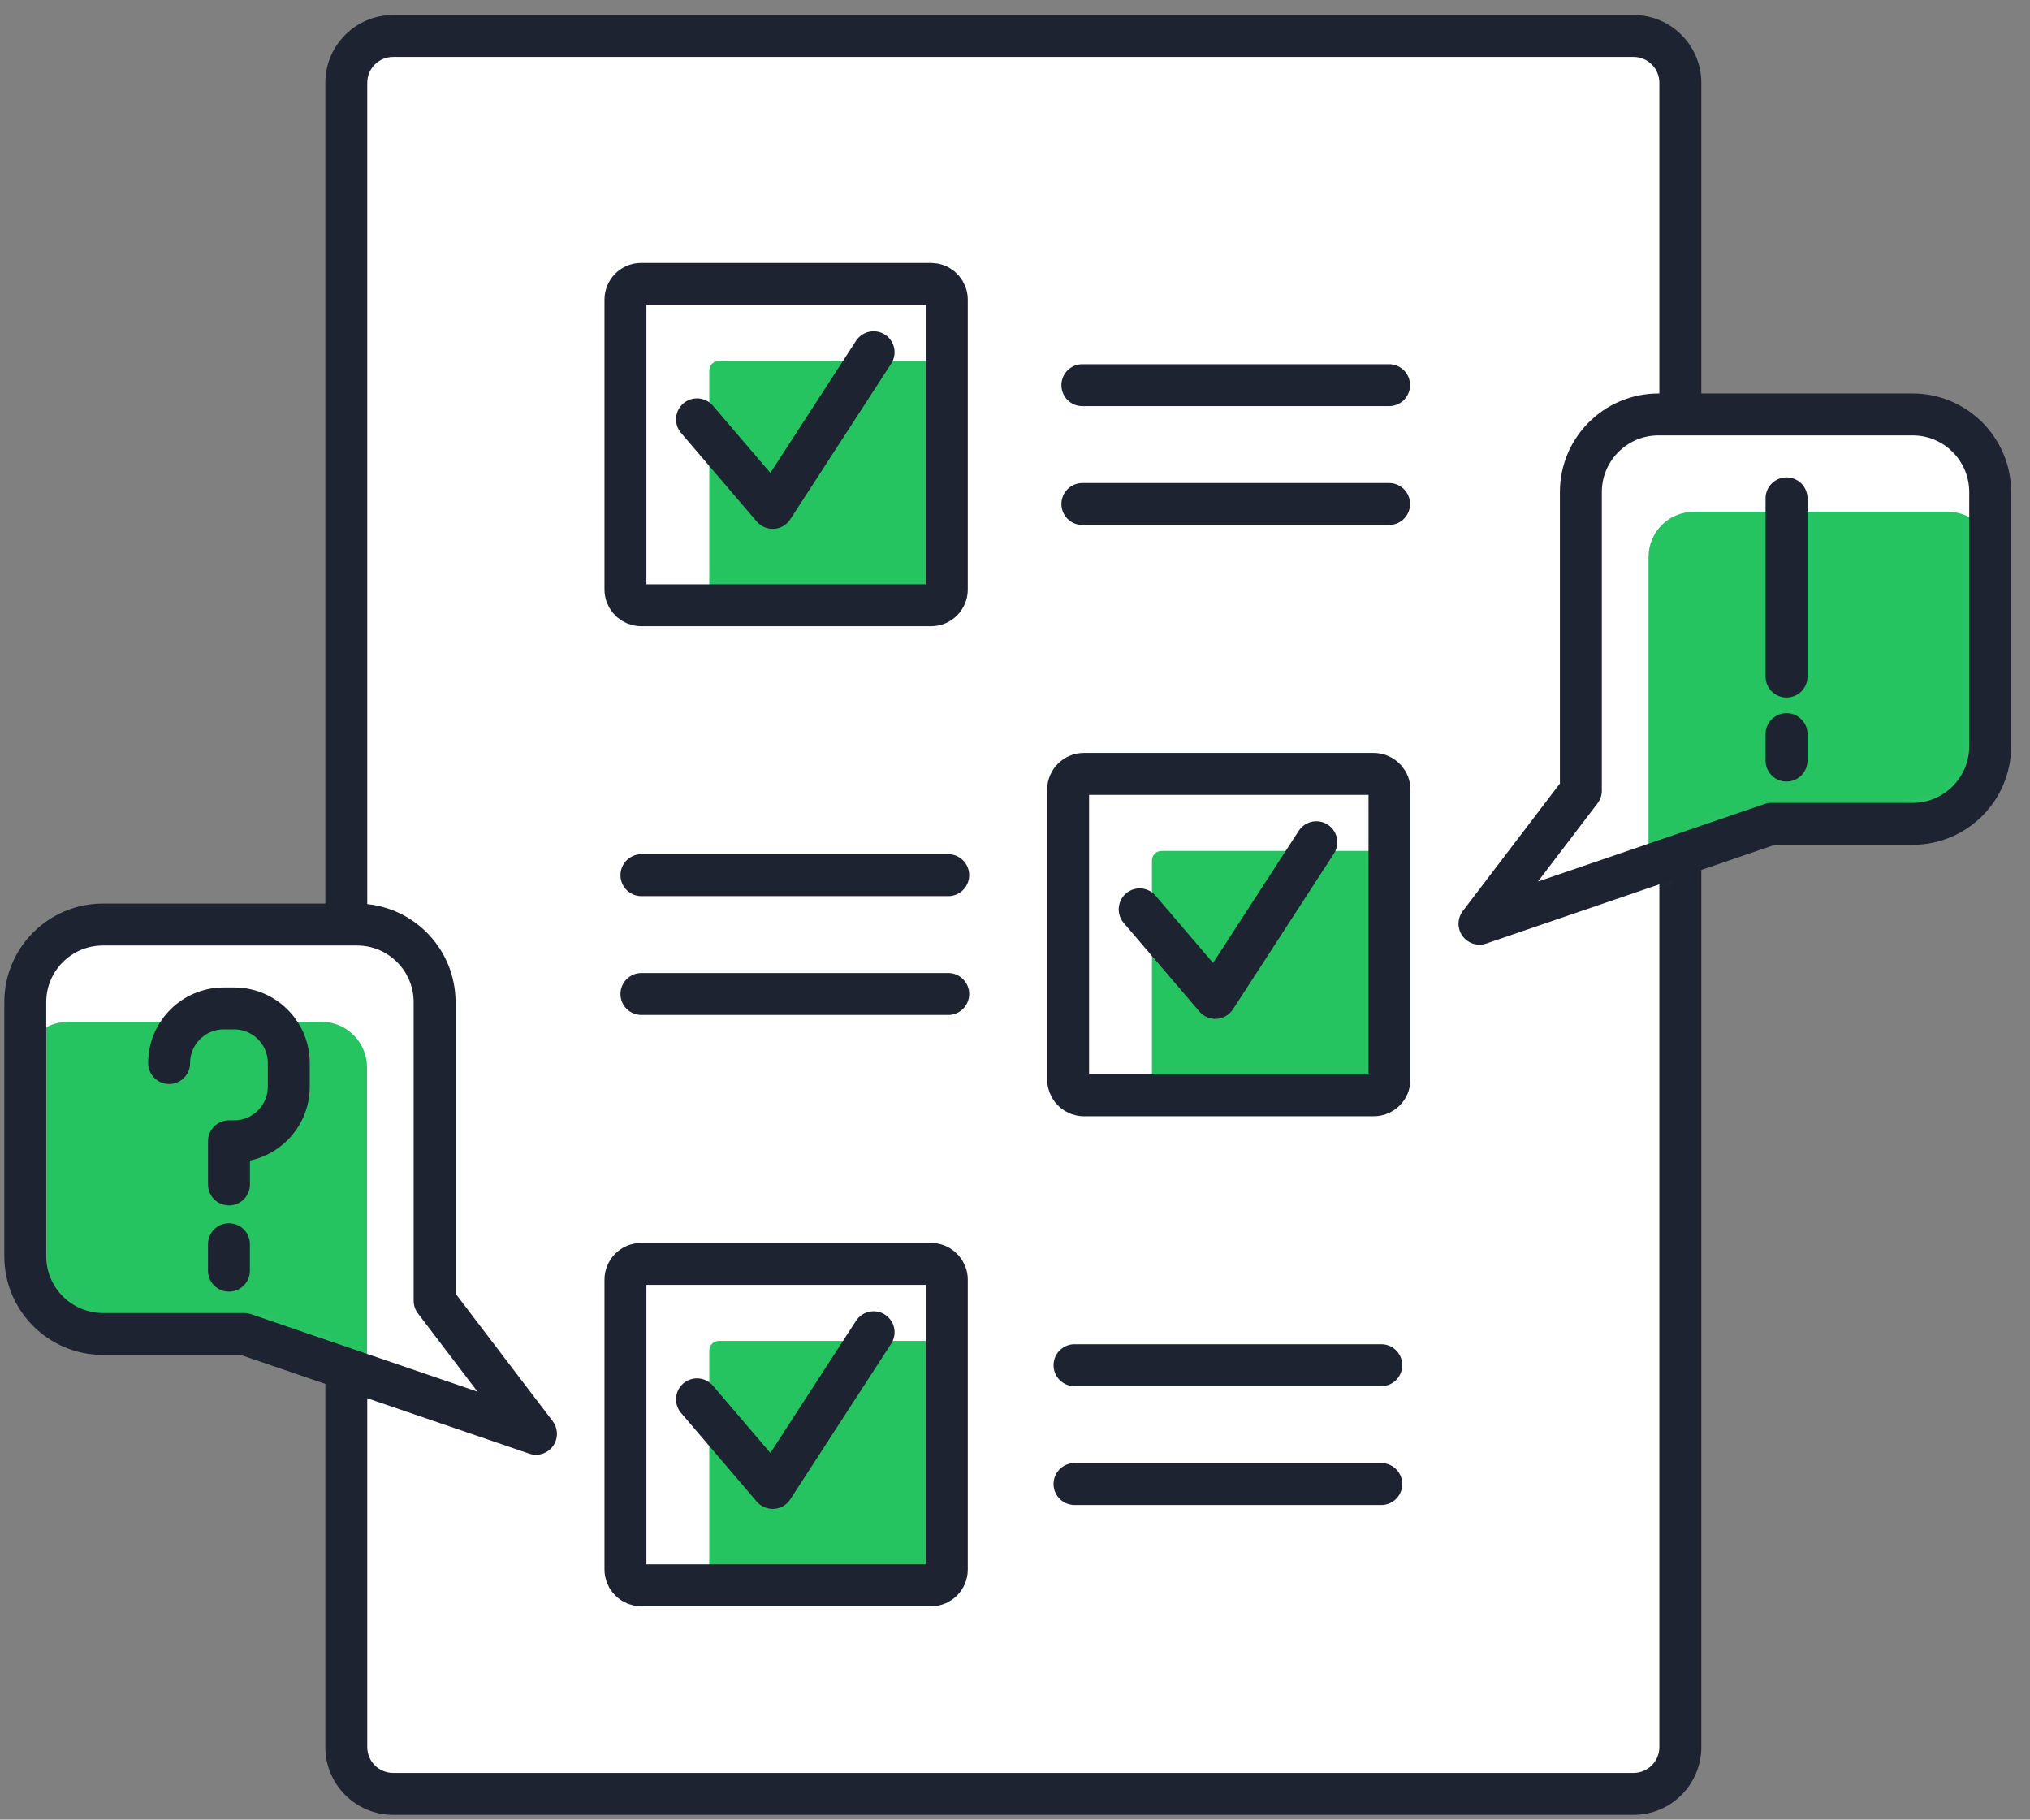 <svg width="106" height="95" viewBox="0 0 106 95" fill="none" xmlns="http://www.w3.org/2000/svg">
<rect x="0" y="0" width="106" height="95" fill="#808080" stroke="none"/>
<g clip-path="url(#clip0_92_1745)">
<path d="M20.528 93.655C19.18 93.655 18.083 92.558 18.083 91.21V4.323C18.083 2.974 19.18 1.877 20.528 1.877H85.299C86.647 1.877 87.744 2.974 87.744 4.323V91.21C87.744 92.558 86.647 93.655 85.299 93.655H20.528Z" fill="white"/>
<path d="M85.296 2.971C86.042 2.971 86.647 3.577 86.647 4.323V91.21C86.647 91.955 86.044 92.561 85.299 92.561H20.528C19.783 92.561 19.177 91.958 19.177 91.212V4.323C19.177 3.577 19.78 2.971 20.526 2.971H85.296ZM85.296 0.783H20.528C18.576 0.783 16.988 2.371 16.988 4.323V91.21C16.988 93.162 18.576 94.75 20.528 94.75H85.299C87.25 94.75 88.838 93.162 88.838 91.21V4.323C88.838 2.371 87.25 0.783 85.299 0.783H85.296Z" fill="#1E2332"/>
<path d="M93.564 25.465C93.516 25.457 93.467 25.45 93.416 25.45C92.91 25.45 92.5 25.859 92.5 26.366V34.405C92.5 34.845 92.813 35.214 93.228 35.303C93.289 35.316 93.353 35.323 93.416 35.323C93.923 35.323 94.333 34.914 94.333 34.407V26.368C94.333 25.913 93.999 25.536 93.561 25.465H93.564Z" fill="white" stroke="#1E2332" stroke-width="2.189" stroke-linecap="round" stroke-linejoin="round"/>
<path d="M93.561 36.718C93.513 36.71 93.467 36.703 93.416 36.703C92.91 36.703 92.5 37.112 92.5 37.619V38.364C92.5 38.805 92.813 39.174 93.228 39.263C93.289 39.275 93.353 39.283 93.416 39.283C93.923 39.283 94.333 38.873 94.333 38.367V37.621C94.333 37.163 93.997 36.789 93.559 36.718H93.561Z" fill="white" stroke="#1E2332" stroke-width="2.189" stroke-linecap="round" stroke-linejoin="round"/>
<path d="M5.371 48.269H18.642C20.879 48.269 22.694 50.083 22.694 52.32V67.907L27.987 74.857L12.749 69.643H5.371C3.135 69.643 1.32 67.828 1.32 65.591V52.32C1.32 50.083 3.135 48.269 5.371 48.269Z" fill="white"/>
<mask id="mask0_92_1745" style="mask-type:luminance" maskUnits="userSpaceOnUse" x="1" y="48" width="27" height="27">
<path d="M5.371 48.269H18.642C20.879 48.269 22.694 50.083 22.694 52.32V67.907L27.987 74.857L12.749 69.643H5.371C3.135 69.643 1.32 67.828 1.32 65.591V52.32C1.32 50.083 3.135 48.269 5.371 48.269Z" fill="white"/>
</mask>
<g mask="url(#mask0_92_1745)">
<path d="M3.015 71.294C1.944 71.058 1.165 70.088 1.165 68.986V55.715C1.165 54.412 2.226 53.351 3.529 53.351H16.8C16.973 53.351 17.146 53.369 17.314 53.407C18.386 53.644 19.164 54.613 19.164 55.715V71.872L21.439 74.857L11.189 71.35H3.526C3.353 71.35 3.18 71.332 3.015 71.294Z" fill="#26C361"/>
</g>
<path d="M5.371 48.269H18.642C20.879 48.269 22.694 50.083 22.694 52.32V67.907L27.987 74.857L12.749 69.643H5.371C3.135 69.643 1.32 67.828 1.32 65.591V52.32C1.32 50.083 3.135 48.269 5.371 48.269Z" stroke="#1E2332" stroke-width="2.189" stroke-linecap="round" stroke-linejoin="round"/>
<path d="M8.832 55.501C8.832 53.926 10.11 52.648 11.685 52.648H12.227C13.802 52.648 15.08 53.926 15.08 55.501V56.73C15.08 58.306 13.802 59.583 12.227 59.583H11.957V61.84" stroke="#1E2332" stroke-width="2.189" stroke-linecap="round" stroke-linejoin="round"/>
<path d="M11.955 64.957V66.339" stroke="#1E2332" stroke-width="2.189" stroke-linecap="round" stroke-linejoin="round"/>
<path d="M99.87 21.637H86.599C84.362 21.637 82.548 23.452 82.548 25.689V41.276L77.254 48.225L92.493 43.011H99.87C102.107 43.011 103.921 41.197 103.921 38.96V25.689C103.921 23.452 102.107 21.637 99.87 21.637Z" fill="white"/>
<mask id="mask1_92_1745" style="mask-type:luminance" maskUnits="userSpaceOnUse" x="77" y="21" width="27" height="28">
<path d="M99.87 21.637H86.599C84.362 21.637 82.548 23.452 82.548 25.689V41.276L77.254 48.225L92.493 43.011H99.87C102.107 43.011 103.921 41.197 103.921 38.96V25.689C103.921 23.452 102.107 21.637 99.87 21.637Z" fill="white"/>
</mask>
<g mask="url(#mask1_92_1745)">
<path d="M86.08 45.24V29.083C86.08 28.452 86.327 27.859 86.772 27.411C87.217 26.966 87.813 26.719 88.444 26.719H101.715C101.888 26.719 102.061 26.737 102.227 26.775C103.298 27.012 104.077 27.982 104.077 29.083V42.355C104.077 42.986 103.83 43.579 103.384 44.026C102.939 44.472 102.344 44.719 101.713 44.719H94.053L83.802 48.225L86.077 45.24H86.08Z" fill="#26C361"/>
</g>
<path d="M99.87 21.637H86.599C84.362 21.637 82.548 23.452 82.548 25.689V41.276L77.254 48.225L92.493 43.011H99.87C102.107 43.011 103.921 41.197 103.921 38.96V25.689C103.921 23.452 102.107 21.637 99.87 21.637Z" stroke="#1E2332" stroke-width="2.189" stroke-linecap="round" stroke-linejoin="round"/>
<path d="M93.287 26.017V35.323" stroke="#1E2332" stroke-width="2.189" stroke-linecap="round" stroke-linejoin="round"/>
<path d="M93.287 38.326V39.708" stroke="#1E2332" stroke-width="2.189" stroke-linecap="round" stroke-linejoin="round"/>
<path d="M56.517 20.108H72.534" stroke="#1E2332" stroke-width="2.189" stroke-linecap="round" stroke-linejoin="round"/>
<path d="M56.517 26.312H72.534" stroke="#1E2332" stroke-width="2.189" stroke-linecap="round" stroke-linejoin="round"/>
<path d="M33.494 45.691H49.514" stroke="#1E2332" stroke-width="2.189" stroke-linecap="round" stroke-linejoin="round"/>
<path d="M33.494 51.895H49.514" stroke="#1E2332" stroke-width="2.189" stroke-linecap="round" stroke-linejoin="round"/>
<path d="M56.107 71.274H72.127" stroke="#1E2332" stroke-width="2.189" stroke-linecap="round" stroke-linejoin="round"/>
<path d="M56.107 77.478H72.127" stroke="#1E2332" stroke-width="2.189" stroke-linecap="round" stroke-linejoin="round"/>
<path d="M37.54 31.6H48.936C49.216 31.6 49.44 31.374 49.44 31.096V19.344C49.44 19.064 49.213 18.841 48.936 18.841H37.54C37.26 18.841 37.036 19.067 37.036 19.344V31.096C37.036 31.376 37.263 31.6 37.54 31.6Z" fill="#26C361"/>
<path d="M33.481 14.82C33.028 14.82 32.659 15.189 32.659 15.642V30.778C32.659 31.173 32.939 31.503 33.311 31.582C33.367 31.595 33.423 31.6 33.481 31.6H48.618C49.071 31.6 49.44 31.231 49.44 30.778V15.642C49.44 15.232 49.139 14.896 48.75 14.832C48.707 14.825 48.664 14.82 48.618 14.82H33.481Z" stroke="#1E2332" stroke-width="2.189" stroke-linecap="round" stroke-linejoin="round"/>
<path d="M36.395 21.892L40.347 26.516L45.617 18.388" stroke="#1E2332" stroke-width="2.189" stroke-linecap="round" stroke-linejoin="round"/>
<path d="M60.655 57.183H72.05C72.33 57.183 72.554 56.957 72.554 56.679V44.928C72.554 44.648 72.328 44.424 72.05 44.424H60.655C60.375 44.424 60.151 44.65 60.151 44.928V56.679C60.151 56.959 60.377 57.183 60.655 57.183Z" fill="#26C361"/>
<path d="M56.596 40.403C56.143 40.403 55.774 40.772 55.774 41.225V56.361C55.774 56.756 56.054 57.087 56.425 57.165C56.481 57.178 56.537 57.183 56.596 57.183H71.732C72.185 57.183 72.554 56.814 72.554 56.361V41.225C72.554 40.815 72.254 40.479 71.865 40.416C71.821 40.408 71.778 40.403 71.732 40.403H56.596Z" stroke="#1E2332" stroke-width="2.189" stroke-linecap="round" stroke-linejoin="round"/>
<path d="M59.51 47.475L63.462 52.099L68.734 43.971" stroke="#1E2332" stroke-width="2.189" stroke-linecap="round" stroke-linejoin="round"/>
<path d="M37.54 82.766H48.936C49.216 82.766 49.44 82.54 49.44 82.262V70.51C49.44 70.23 49.213 70.006 48.936 70.006H37.54C37.26 70.006 37.036 70.233 37.036 70.51V82.262C37.036 82.542 37.263 82.766 37.54 82.766Z" fill="#26C361"/>
<path d="M33.481 65.986C33.028 65.986 32.659 66.355 32.659 66.808V81.944C32.659 82.338 32.939 82.669 33.311 82.748C33.367 82.761 33.423 82.766 33.481 82.766H48.618C49.071 82.766 49.44 82.397 49.44 81.944V66.808C49.44 66.398 49.139 66.062 48.75 65.998C48.707 65.991 48.664 65.986 48.618 65.986H33.481Z" stroke="#1E2332" stroke-width="2.189" stroke-linecap="round" stroke-linejoin="round"/>
<path d="M36.395 73.055L40.347 77.682L45.617 69.553" stroke="#1E2332" stroke-width="2.189" stroke-linecap="round" stroke-linejoin="round"/>
</g>
<defs>
<clipPath id="clip0_92_1745">
<rect width="104.79" height="93.967" fill="white" transform="translate(0.226 0.783)"/>
</clipPath>
</defs>
</svg>
